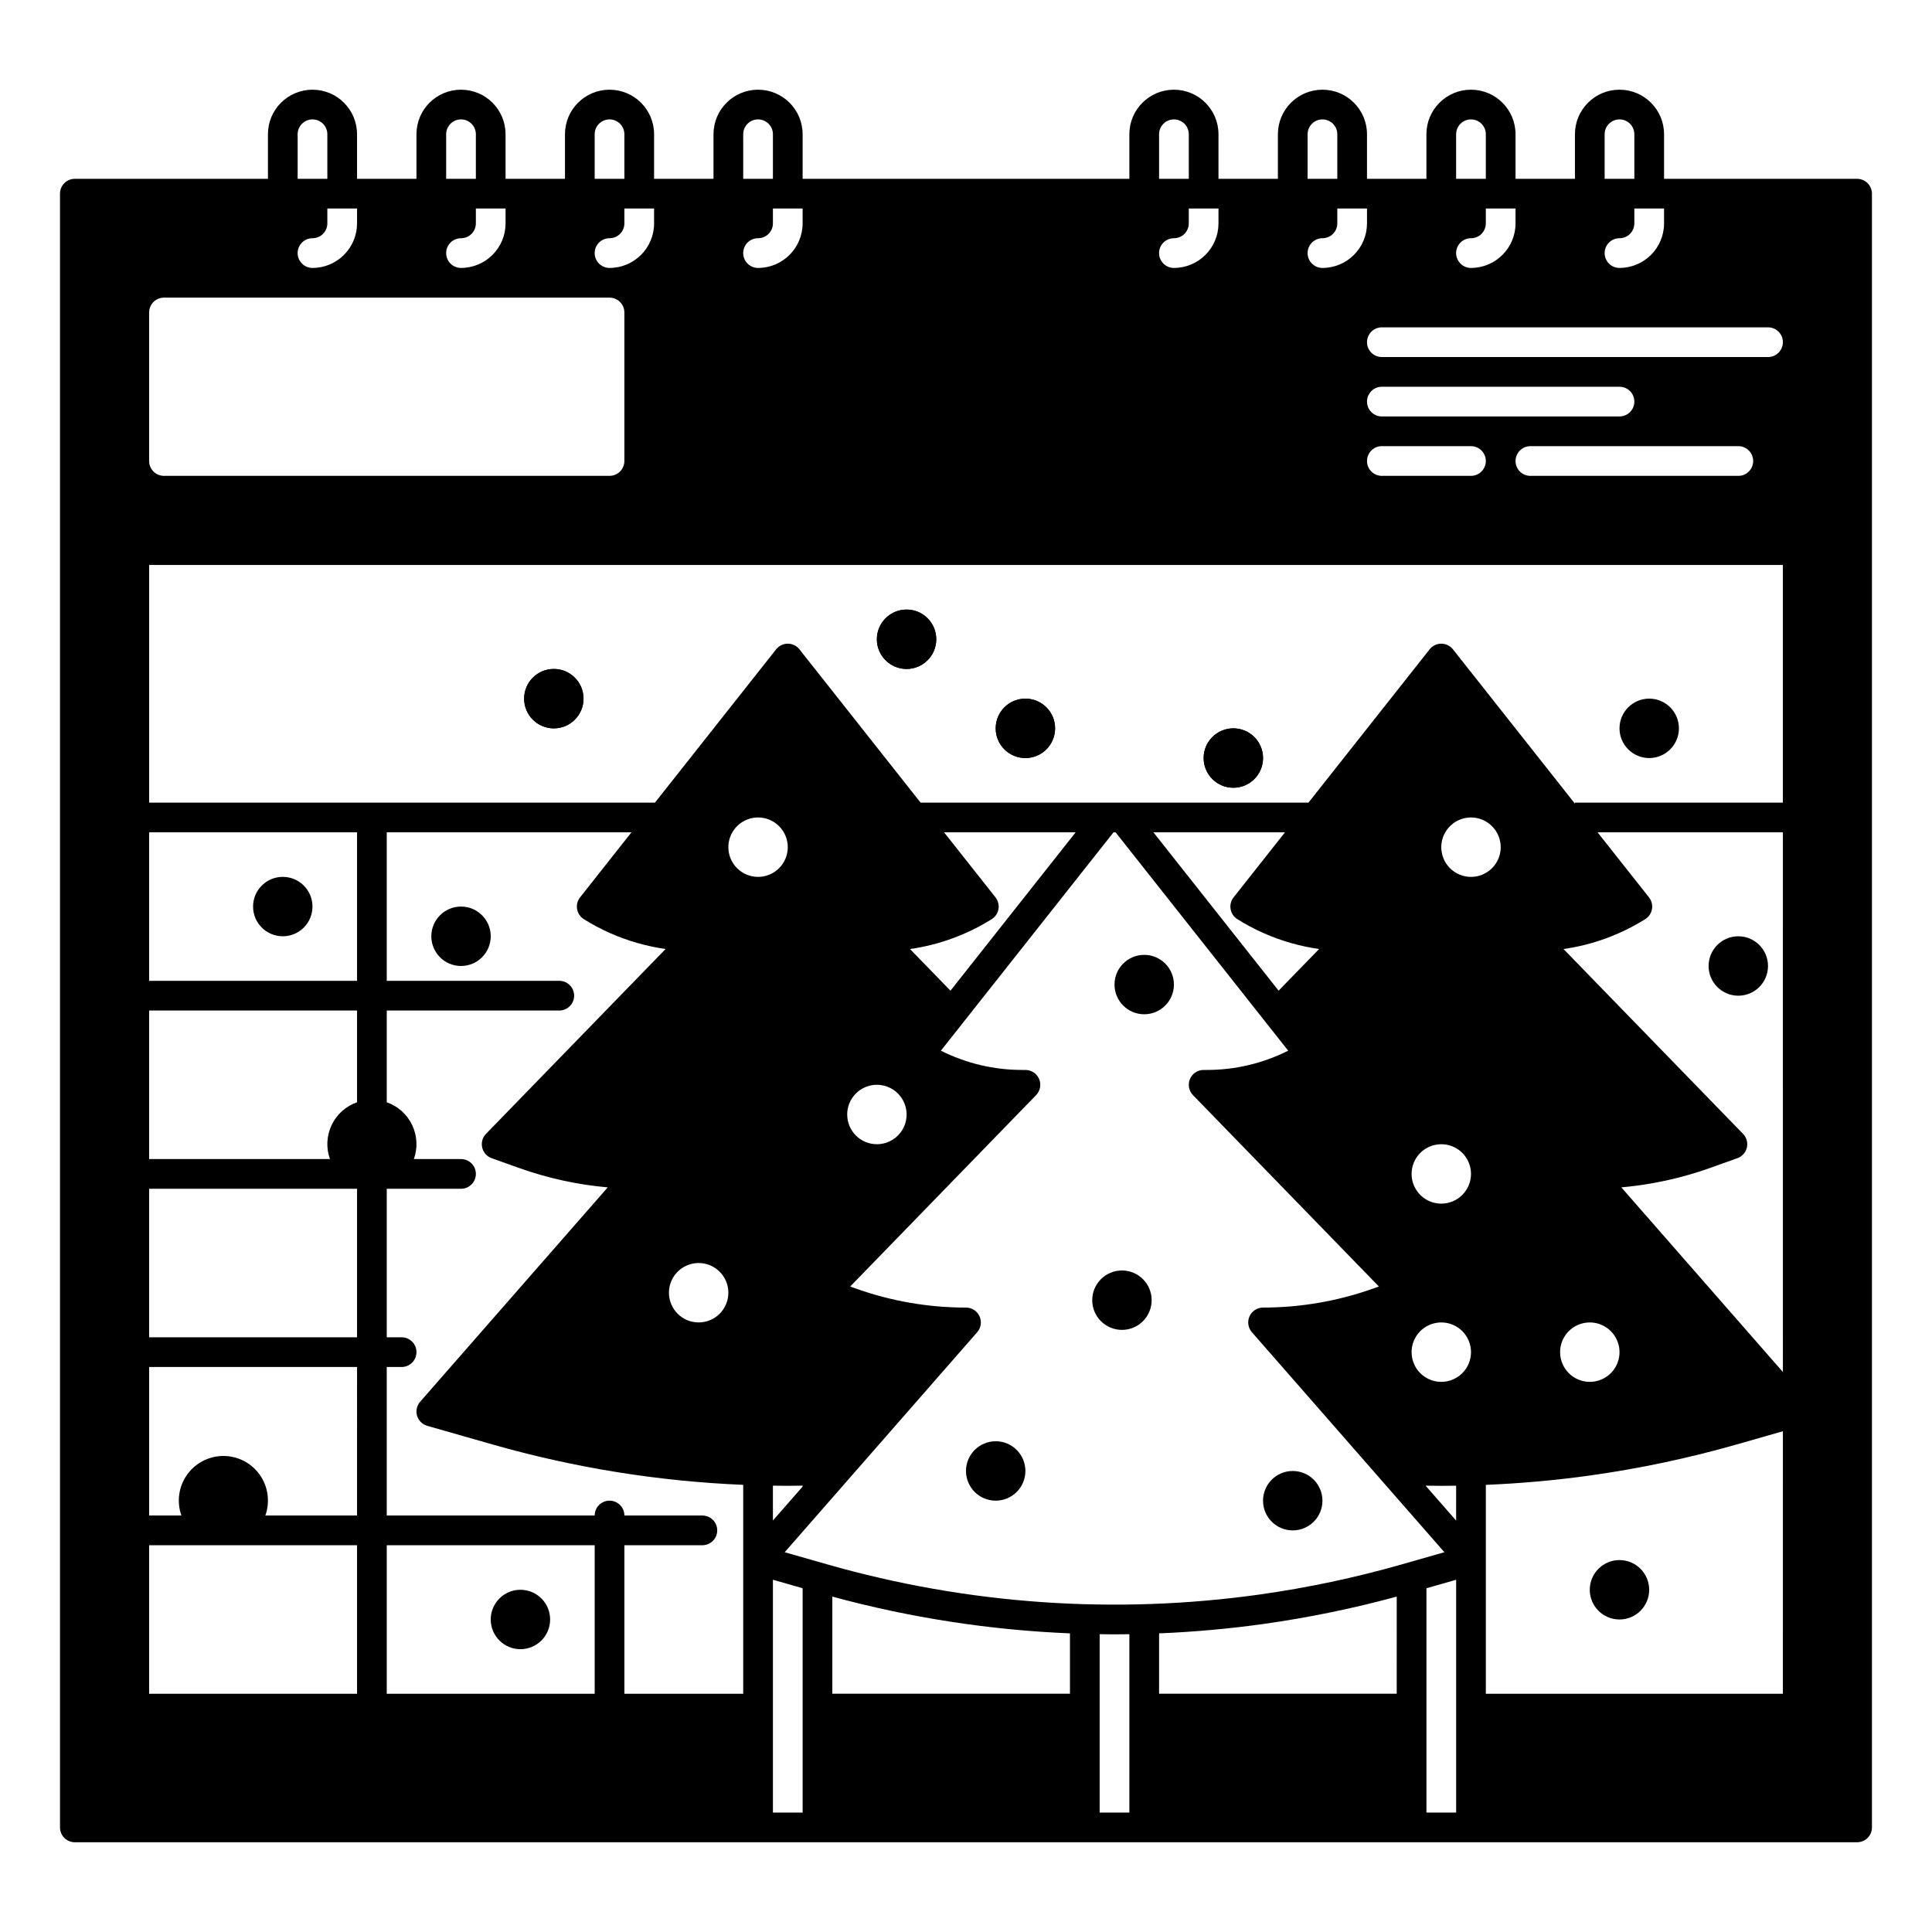 <?xml version="1.0" encoding="UTF-8"?>
<!-- Uploaded to: SVG Repo, www.svgrepo.com, Generator: SVG Repo Mixer Tools -->
<svg fill="#000000" width="800px" height="800px" version="1.1" viewBox="144 144 512 512" xmlns="http://www.w3.org/2000/svg">
 <g>
  <path d="m298.64 329.15c0 4.348-3.523 7.875-7.871 7.875-4.348 0-7.871-3.527-7.871-7.875 0-4.348 3.523-7.871 7.871-7.871 4.348 0 7.871 3.523 7.871 7.871"/>
  <path d="m478.72 344.89c0 4.348-3.523 7.871-7.871 7.871s-7.871-3.523-7.871-7.871c0-4.348 3.523-7.871 7.871-7.871s7.871 3.523 7.871 7.871"/>
  <path d="m423.61 337.02c0 4.348-3.523 7.871-7.871 7.871-4.348 0-7.871-3.523-7.871-7.871 0-4.348 3.523-7.875 7.871-7.875 4.348 0 7.871 3.527 7.871 7.875"/>
  <path d="m392.12 313.41c0 4.348-3.523 7.871-7.871 7.871s-7.871-3.523-7.871-7.871 3.523-7.871 7.871-7.871 7.871 3.523 7.871 7.871"/>
  <path d="m636.16 191.39h-51.168v-11.809c0-6.523-5.289-11.809-11.809-11.809-6.523 0-11.809 5.285-11.809 11.809v11.809h-15.742v-11.809c0-6.523-5.289-11.809-11.809-11.809-6.523 0-11.809 5.285-11.809 11.809v11.809h-15.746v-11.809c0-6.523-5.285-11.809-11.809-11.809-6.519 0-11.805 5.285-11.805 11.809v11.809h-15.746v-11.809c0-6.523-5.285-11.809-11.809-11.809-6.519 0-11.809 5.285-11.809 11.809v11.809h-86.59v-11.809c0-6.523-5.289-11.809-11.809-11.809-6.523 0-11.809 5.285-11.809 11.809v11.809h-15.742v-11.809c0-6.523-5.289-11.809-11.809-11.809-6.523 0-11.809 5.285-11.809 11.809v11.809h-15.746v-11.809c0-6.523-5.285-11.809-11.805-11.809-6.523 0-11.809 5.285-11.809 11.809v11.809h-15.746v-11.809c0-6.523-5.285-11.809-11.809-11.809-6.519 0-11.805 5.285-11.805 11.809v11.809h-51.172c-2.172 0-3.934 1.762-3.934 3.934v432.96c0 1.043 0.414 2.043 1.152 2.781 0.738 0.738 1.738 1.152 2.781 1.152h472.32c1.043 0 2.043-0.414 2.781-1.152 0.738-0.738 1.152-1.738 1.152-2.781v-432.96c0-1.043-0.414-2.043-1.152-2.781-0.738-0.738-1.738-1.152-2.781-1.152zm-66.914-11.809c0-2.176 1.762-3.938 3.938-3.938 2.172 0 3.934 1.762 3.934 3.938v11.809h-7.871zm3.938 27.551c1.043 0 2.043-0.414 2.781-1.152 0.738-0.738 1.152-1.738 1.152-2.781v-3.938h7.871v3.938h0.004c-0.008 6.519-5.289 11.801-11.809 11.809-2.176 0-3.938-1.766-3.938-3.938 0-2.176 1.762-3.938 3.938-3.938zm-43.297-27.551c0-2.176 1.762-3.938 3.938-3.938 2.172 0 3.934 1.762 3.934 3.938v11.809h-7.871zm3.938 27.551c1.043 0 2.043-0.414 2.781-1.152s1.152-1.738 1.152-2.781v-3.938h7.871v3.938h0.004c-0.008 6.519-5.289 11.801-11.809 11.809-2.176 0-3.938-1.766-3.938-3.938 0-2.176 1.762-3.938 3.938-3.938zm-43.297-27.551c0-2.176 1.762-3.938 3.934-3.938 2.176 0 3.938 1.762 3.938 3.938v11.809h-7.871zm3.938 27.551h-0.004c1.047 0 2.047-0.414 2.785-1.152 0.738-0.738 1.152-1.738 1.152-2.781v-3.938h7.871v3.938c-0.004 6.519-5.289 11.801-11.809 11.809-2.172 0-3.934-1.766-3.934-3.938 0-2.176 1.762-3.938 3.934-3.938zm78.719 47.23-62.977 0.004c-2.176 0-3.938-1.762-3.938-3.938 0-2.172 1.762-3.938 3.938-3.938h62.977c2.172 0 3.934 1.766 3.934 3.938 0 2.176-1.762 3.938-3.934 3.938zm31.488 7.871v0.004c2.172 0 3.934 1.762 3.934 3.938 0 2.172-1.762 3.934-3.934 3.934h-55.105c-2.172 0-3.934-1.762-3.934-3.934 0-2.176 1.762-3.938 3.934-3.938zm-66.914 3.938v0.004c0 1.043-0.414 2.043-1.152 2.781s-1.738 1.152-2.781 1.152h-23.617c-2.176 0-3.938-1.762-3.938-3.934 0-2.176 1.762-3.938 3.938-3.938h23.617c1.043 0 2.043 0.414 2.781 1.152s1.152 1.738 1.152 2.785zm-86.59-86.59c0-2.176 1.762-3.938 3.934-3.938 2.176 0 3.938 1.762 3.938 3.938v11.809h-7.871zm3.938 27.551h-0.004c1.047 0 2.047-0.414 2.785-1.152s1.152-1.738 1.152-2.781v-3.938h7.871v3.938c-0.004 6.519-5.289 11.801-11.809 11.809-2.172 0-3.934-1.766-3.934-3.938 0-2.176 1.762-3.938 3.934-3.938zm-114.15-27.551c0-2.176 1.762-3.938 3.938-3.938 2.172 0 3.938 1.762 3.938 3.938v11.809h-7.871zm3.938 27.551c1.043 0 2.043-0.414 2.781-1.152s1.156-1.738 1.156-2.781v-3.938h7.871v3.938c-0.008 6.519-5.289 11.801-11.809 11.809-2.176 0-3.938-1.766-3.938-3.938 0-2.176 1.762-3.938 3.938-3.938zm-43.297-27.551c0-2.176 1.762-3.938 3.938-3.938 2.172 0 3.934 1.762 3.934 3.938v11.809h-7.871zm3.938 27.551c1.043 0 2.043-0.414 2.781-1.152 0.738-0.738 1.152-1.738 1.152-2.781v-3.938h7.871v3.938h0.004c-0.008 6.519-5.289 11.801-11.809 11.809-2.176 0-3.938-1.766-3.938-3.938 0-2.176 1.762-3.938 3.938-3.938zm-43.297-27.551c0-2.176 1.762-3.938 3.938-3.938 2.172 0 3.934 1.762 3.934 3.938v11.809h-7.871zm3.938 27.551c1.043 0 2.043-0.414 2.781-1.152s1.152-1.738 1.152-2.781v-3.938h7.871v3.938c-0.004 6.519-5.289 11.801-11.805 11.809-2.176 0-3.938-1.766-3.938-3.938 0-2.176 1.762-3.938 3.938-3.938zm-43.297-27.551c0-2.176 1.762-3.938 3.934-3.938 2.176 0 3.938 1.762 3.938 3.938v11.809h-7.871zm3.938 27.551h-0.004c1.047 0 2.047-0.414 2.785-1.152 0.738-0.738 1.152-1.738 1.152-2.781v-3.938h7.871v3.938c-0.004 6.519-5.289 11.801-11.809 11.809-2.172 0-3.934-1.766-3.934-3.938 0-2.176 1.762-3.938 3.934-3.938zm-43.297 19.68c0-2.172 1.762-3.934 3.934-3.934h118.08c1.043 0 2.043 0.414 2.781 1.152 0.738 0.738 1.152 1.738 1.152 2.781v39.363c0 1.043-0.414 2.043-1.152 2.781-0.738 0.738-1.738 1.152-2.781 1.152h-118.08c-2.172 0-3.934-1.762-3.934-3.934zm0 137.76h55.102v39.359h-55.102zm0 47.23h55.102v24.309c-2.957 1.031-5.379 3.203-6.727 6.031-1.348 2.824-1.512 6.074-0.457 9.023h-47.918zm55.102 181.06h-55.102v-39.359h55.102zm0-47.23h-24.305c1.293-3.617 0.746-7.637-1.465-10.777-2.211-3.141-5.812-5.008-9.652-5.008-3.84 0-7.441 1.867-9.652 5.008-2.215 3.141-2.762 7.16-1.469 10.777h-8.559v-39.363h55.102zm0-47.23-55.102-0.004v-39.359h55.102zm62.977 94.465-55.105-0.004v-39.359h55.105zm39.359 0-31.488-0.004v-39.359h20.664c2.176 0 3.938-1.762 3.938-3.938 0-2.172-1.762-3.934-3.938-3.934h-20.664c0-2.176-1.762-3.938-3.934-3.938-2.176 0-3.938 1.762-3.938 3.938h-55.105v-39.363h3.938c2.176 0 3.938-1.762 3.938-3.934 0-2.176-1.762-3.938-3.938-3.938h-3.938v-39.359h19.684c2.172 0 3.934-1.762 3.934-3.938 0-2.172-1.762-3.934-3.934-3.934h-12.5c1.059-2.949 0.895-6.199-0.453-9.023-1.352-2.828-3.773-5-6.731-6.031v-24.309h45.719c2.172 0 3.938-1.762 3.938-3.934 0-2.176-1.766-3.938-3.938-3.938h-45.719v-39.359h64.855l-13.625 17.238c-0.691 0.879-0.98 2.012-0.789 3.113 0.191 1.102 0.84 2.07 1.789 2.664 4.402 2.758 9.172 4.887 14.168 6.312 2.457 0.703 4.961 1.238 7.492 1.602l-47.586 48.984c-0.934 0.961-1.312 2.328-1.012 3.633 0.305 1.305 1.25 2.367 2.512 2.816l7.215 2.578c7.594 2.715 15.508 4.449 23.543 5.156l-49.715 56.816c-0.887 1.012-1.195 2.41-0.812 3.703 0.383 1.293 1.398 2.301 2.691 2.672l17.258 4.93h0.004c21.656 6.184 43.973 9.781 66.477 10.711zm-19.68-106.28c0-3.184 1.918-6.055 4.859-7.273 2.941-1.219 6.328-0.543 8.578 1.707 2.254 2.254 2.926 5.637 1.707 8.578-1.219 2.941-4.086 4.859-7.273 4.859-4.348 0-7.871-3.523-7.871-7.871zm15.742-118.08 0.004 0.004c0-3.184 1.918-6.055 4.859-7.273 2.941-1.219 6.328-0.547 8.578 1.707 2.25 2.25 2.926 5.637 1.707 8.578-1.219 2.941-4.09 4.859-7.273 4.859-4.348 0-7.871-3.523-7.871-7.871zm19.68 169.2v0.254l-7.871 8.996v-9.238c1.312 0.02 2.625 0.035 3.938 0.035s2.625-0.027 3.938-0.043zm0.004 86.641h-7.871v-61.699l7.871 2.25zm70.848-31.488h-62.977v-25.742c20.562 5.59 41.688 8.859 62.977 9.742zm15.742 31.488h-7.871v-47.266c1.312 0.02 2.625 0.035 3.938 0.035s2.625-0.016 3.938-0.035zm70.848-31.488h-62.973v-16c9.289-0.387 18.57-1.215 27.715-2.5 11.895-1.672 23.672-4.09 35.262-7.242zm-36.355-26.293h0.004c-38.324 5.367-77.348 2.644-114.55-7.988l-11.289-3.223 51.016-58.305c1.016-1.164 1.258-2.812 0.621-4.219s-2.039-2.309-3.582-2.309c-9.969 0.004-19.863-1.707-29.25-5.062l-1.449-0.52 49.266-50.715c1.102-1.137 1.418-2.82 0.801-4.277-0.617-1.457-2.043-2.402-3.625-2.402h-0.895c-7.469 0-14.832-1.75-21.508-5.102l45.75-57.875h0.539l45.746 57.871c-6.672 3.359-14.035 5.109-21.504 5.106h-0.895c-1.582 0-3.012 0.945-3.629 2.402-0.613 1.457-0.297 3.141 0.805 4.277l49.266 50.715-1.449 0.52 0.004-0.004c-9.391 3.348-19.285 5.059-29.254 5.066-1.543 0-2.945 0.902-3.586 2.309-0.637 1.406-0.395 3.055 0.625 4.219l51.016 58.305-11.293 3.223v0.004c-12.363 3.527-24.957 6.195-37.691 7.984zm-109.27-127.21c0-3.184 1.918-6.055 4.859-7.273s6.328-0.547 8.578 1.707c2.25 2.25 2.926 5.637 1.707 8.578s-4.09 4.859-7.273 4.859c-4.348 0-7.871-3.523-7.871-7.871zm39.301-57.543-13.629-17.242h34.871l-33.176 41.969-10.727-11.039c7.691-1.094 15.07-3.789 21.656-7.914 0.949-0.594 1.602-1.562 1.789-2.664 0.191-1.102-0.094-2.234-0.789-3.113zm62.309 3.109h-0.004c0.191 1.102 0.84 2.07 1.789 2.664 4.402 2.758 9.172 4.887 14.168 6.312 2.457 0.703 4.961 1.238 7.492 1.602l-10.727 11.039-33.176-41.969h34.871l-13.625 17.238h-0.004c-0.691 0.879-0.98 2.012-0.789 3.113zm59.766 239.43h-7.871v-59.445l7.871-2.25zm0-77.387-8.098-9.25c1.387 0.02 2.769 0.047 4.16 0.047 1.312 0 2.625-0.016 3.938-0.035zm-3.938-36.758c-3.184 0-6.051-1.918-7.269-4.859s-0.547-6.328 1.703-8.578c2.254-2.254 5.641-2.926 8.582-1.707s4.859 4.09 4.859 7.273c0 2.086-0.832 4.09-2.309 5.566-1.477 1.477-3.477 2.305-5.566 2.305zm0-47.23c-3.184 0-6.051-1.918-7.269-4.863-1.219-2.941-0.547-6.324 1.703-8.578 2.254-2.25 5.641-2.922 8.582-1.707 2.941 1.219 4.859 4.09 4.859 7.273 0 2.09-0.832 4.09-2.309 5.566-1.477 1.477-3.477 2.309-5.566 2.309zm0-94.465c0-3.184 1.918-6.055 4.859-7.273 2.945-1.219 6.328-0.547 8.582 1.707 2.25 2.25 2.922 5.637 1.707 8.578-1.219 2.941-4.09 4.859-7.273 4.859-4.348 0-7.875-3.523-7.875-7.871zm90.527 224.35h-78.719v-55.359c9.289-0.387 18.57-1.215 27.715-2.5 13.098-1.836 26.051-4.582 38.766-8.211l12.242-3.5zm-59.039-90.527c0-3.184 1.918-6.055 4.859-7.273s6.328-0.547 8.582 1.707c2.25 2.25 2.922 5.637 1.703 8.578-1.215 2.941-4.086 4.859-7.269 4.859-4.348 0-7.875-3.523-7.875-7.871zm59.039-102.34 0.004 107.6-42.82-48.938c2.625-0.23 5.238-0.574 7.84-1.023 5.344-0.926 10.598-2.305 15.707-4.125l7.211-2.578h0.004c1.262-0.449 2.207-1.512 2.508-2.816 0.305-1.305-0.078-2.672-1.012-3.633l-47.582-48.984c7.695-1.094 15.07-3.789 21.656-7.914 0.949-0.594 1.602-1.562 1.793-2.664 0.191-1.102-0.098-2.234-0.793-3.113l-13.625-17.238h49.113zm0-43.297h-55.102v0.289l-32.336-40.91c-0.746-0.945-1.883-1.496-3.09-1.496-1.203 0-2.34 0.551-3.086 1.496l-32.105 40.621h-102.8l-32.105-40.621c-0.746-0.945-1.887-1.496-3.09-1.496s-2.34 0.551-3.086 1.496l-32.109 40.621h-134.05v-62.977h432.96zm-3.934-118.08h-102.34c-2.176 0-3.938-1.762-3.938-3.934 0-2.176 1.762-3.938 3.938-3.938h102.34c2.176 0 3.938 1.762 3.938 3.938 0 2.172-1.762 3.934-3.938 3.934z"/>
  <path d="m478.72 344.89c0 4.348-3.523 7.871-7.871 7.871s-7.871-3.523-7.871-7.871c0-4.348 3.523-7.871 7.871-7.871s7.871 3.523 7.871 7.871"/>
  <path d="m423.61 337.02c0 4.348-3.523 7.871-7.871 7.871-4.348 0-7.871-3.523-7.871-7.871 0-4.348 3.523-7.875 7.871-7.875 4.348 0 7.871 3.527 7.871 7.875"/>
  <path d="m392.12 313.41c0 4.348-3.523 7.871-7.871 7.871s-7.871-3.523-7.871-7.871 3.523-7.871 7.871-7.871 7.871 3.523 7.871 7.871"/>
  <path d="m274.05 392.12c0 4.348-3.523 7.875-7.871 7.875-4.348 0-7.875-3.527-7.875-7.875s3.527-7.871 7.875-7.871c4.348 0 7.871 3.523 7.871 7.871"/>
  <path d="m298.64 329.15c0 4.348-3.523 7.875-7.871 7.875-4.348 0-7.871-3.527-7.871-7.875 0-4.348 3.523-7.871 7.871-7.871 4.348 0 7.871 3.523 7.871 7.871"/>
  <path d="m612.54 400c0 4.348-3.523 7.871-7.871 7.871s-7.871-3.523-7.871-7.871 3.523-7.875 7.871-7.875 7.871 3.527 7.871 7.875"/>
  <path d="m588.93 337.02c0 4.348-3.523 7.871-7.871 7.871-4.348 0-7.871-3.523-7.871-7.871 0-4.348 3.523-7.875 7.871-7.875 4.348 0 7.871 3.527 7.871 7.875"/>
  <path d="m455.1 404.92c0 4.348-3.523 7.871-7.871 7.871-4.348 0-7.871-3.523-7.871-7.871 0-4.348 3.523-7.871 7.871-7.871 4.348 0 7.871 3.523 7.871 7.871"/>
  <path d="m415.74 533.82c0 4.348-3.523 7.871-7.871 7.871s-7.871-3.523-7.871-7.871c0-4.348 3.523-7.875 7.871-7.875s7.871 3.527 7.871 7.875"/>
  <path d="m449.2 488.56c0 4.348-3.523 7.871-7.871 7.871s-7.875-3.523-7.875-7.871 3.527-7.871 7.875-7.871 7.871 3.523 7.871 7.871"/>
  <path d="m494.46 541.7c0 4.348-3.523 7.871-7.871 7.871s-7.871-3.523-7.871-7.871c0-4.348 3.523-7.871 7.871-7.871s7.871 3.523 7.871 7.871"/>
  <path d="m581.05 565.31c0 4.348-3.523 7.871-7.871 7.871s-7.871-3.523-7.871-7.871 3.523-7.875 7.871-7.875 7.871 3.527 7.871 7.875"/>
  <path d="m289.79 573.18c0 4.348-3.523 7.871-7.871 7.871-4.348 0-7.871-3.523-7.871-7.871s3.523-7.871 7.871-7.871c4.348 0 7.871 3.523 7.871 7.871"/>
  <path d="m226.81 384.25c0 4.348-3.523 7.871-7.871 7.871s-7.871-3.523-7.871-7.871 3.523-7.871 7.871-7.871 7.871 3.523 7.871 7.871"/>
 </g>
</svg>
